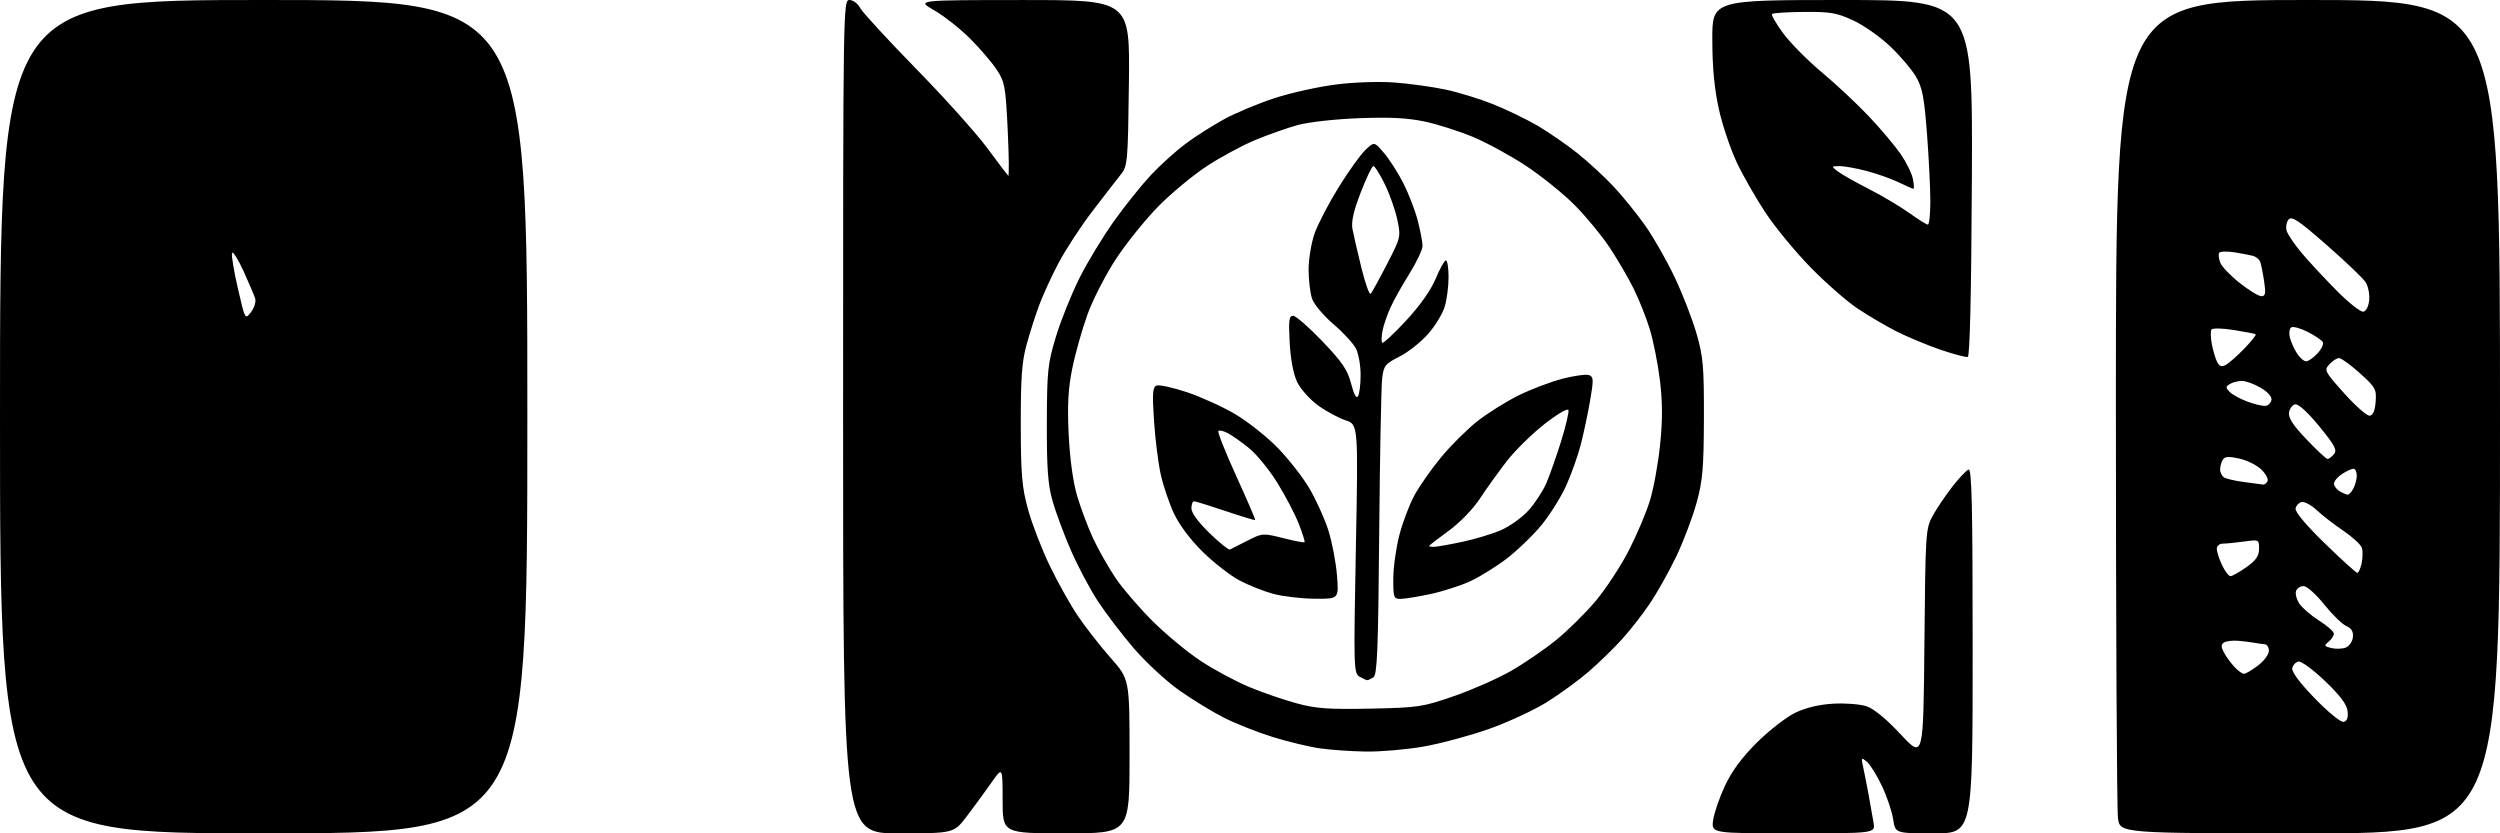 <?xml version="1.0" encoding="UTF-8" standalone="no"?>
<svg 
  version="1.1" 
  xmlns="http://www.w3.org/2000/svg" 
  xmlns:xlink="http://www.w3.org/1999/xlink" 
  xmlns:svg="http://www.w3.org/2000/svg"
  xmlns:rdf="http://www.w3.org/1999/02/22-rdf-syntax-ns#"
  xmlns:cc="http://creativecommons.org/ns#"
  xmlns:dc="http://purl.org/dc/elements/1.1/"
  viewBox="0 0 768 256"
  width="768"
  height="256"
>
<style>svg {background-color: white; }</style>"
<path stroke="none" fill="black" fill-rule="evenodd" d="M81.00,256.00C0.00,256.00 0.00,256.00 0.00,128.00C0.00,0.00 0.00,0.00 81.00,0.00C162.00,0.00 162.00,0.00 162.00,128.00C162.00,256.00 162.00,256.00 81.00,256.00zM276.01,256.00C259.00,256.00 259.00,256.00 259.00,128.00C259.00,1.36 259.02,0.00 260.97,0.00C262.05,0.00 263.51,1.09 264.22,2.42C264.92,3.75 272.63,12.13 281.34,21.04C290.06,29.95 299.89,40.90 303.20,45.37C306.50,49.84 309.45,53.73 309.73,54.00C310.02,54.27 309.95,47.98 309.57,40.00C308.93,26.67 308.67,25.18 306.26,21.50C304.82,19.30 301.13,14.98 298.06,11.90C294.98,8.83 290.00,4.89 286.98,3.16C281.50,0.02 281.50,0.02 314.30,0.01C347.10,0.00 347.10,0.00 346.80,25.43C346.52,49.11 346.36,51.03 344.50,53.36C343.40,54.73 339.46,59.83 335.74,64.68C332.02,69.53 327.22,76.88 325.07,81.00C322.92,85.12 320.25,90.97 319.14,94.00C318.03,97.03 316.31,102.42 315.33,106.00C313.92,111.15 313.56,116.25 313.58,130.50C313.61,145.88 313.94,149.67 315.81,156.50C317.02,160.90 320.01,168.65 322.45,173.72C324.89,178.79 328.79,185.77 331.12,189.22C333.45,192.67 337.98,198.46 341.18,202.09C347.00,208.67 347.00,208.67 347.00,232.34C347.00,256.00 347.00,256.00 327.50,256.00C308.00,256.00 308.00,256.00 308.00,245.75C308.00,235.51 308.00,235.51 304.51,240.50C302.58,243.25 299.21,247.86 297.01,250.75C293.01,256.00 293.01,256.00 276.01,256.00zM550.91,256.00C525.74,256.00 525.74,256.00 526.27,252.00C526.57,249.80 528.20,245.04 529.90,241.41C532.01,236.88 535.11,232.70 539.74,228.09C543.46,224.40 548.75,220.29 551.50,218.96C554.75,217.40 558.83,216.42 563.16,216.17C566.82,215.96 571.42,216.31 573.37,216.96C575.63,217.70 579.45,220.84 583.89,225.59C590.86,233.06 590.86,233.06 591.18,197.78C591.49,163.64 591.57,162.37 593.70,158.50C594.90,156.30 597.60,152.28 599.70,149.58C601.79,146.87 604.06,144.47 604.75,144.24C605.74,143.92 606.00,155.50 606.00,199.92C606.00,256.00 606.00,256.00 594.11,256.00C582.23,256.00 582.23,256.00 581.58,251.68C581.22,249.31 579.67,244.69 578.12,241.43C576.58,238.17 574.50,234.82 573.50,234.00C571.79,232.60 571.72,232.69 572.33,235.50C572.69,237.15 573.45,240.97 574.01,244.00C574.57,247.03 575.27,250.96 575.56,252.75C576.09,256.00 576.09,256.00 550.91,256.00zM709.64,256.00C651.27,256.00 651.27,256.00 650.64,251.36C650.29,248.81 650.00,191.21 650.00,123.36C650.00,0.00 650.00,0.00 709.00,0.00C768.00,0.00 768.00,0.00 768.00,128.00C768.00,256.00 768.00,256.00 709.64,256.00zM419.57,230.88C415.13,230.81 408.80,230.37 405.50,229.90C402.20,229.43 395.68,227.86 391.02,226.42C386.35,224.97 379.60,222.30 376.02,220.49C372.43,218.67 366.25,214.89 362.27,212.08C358.29,209.27 352.04,203.49 348.38,199.24C344.72,194.98 339.70,188.41 337.23,184.63C334.76,180.85 331.02,173.77 328.91,168.91C326.80,164.04 324.28,157.24 323.31,153.78C321.92,148.83 321.55,143.80 321.59,130.00C321.64,113.92 321.86,111.77 324.36,103.50C325.85,98.55 329.10,90.45 331.57,85.50C334.05,80.55 338.87,72.60 342.29,67.83C345.70,63.06 350.81,56.70 353.63,53.70C356.45,50.70 361.17,46.44 364.13,44.22C367.08,42.00 372.43,38.60 376.00,36.65C379.57,34.69 386.57,31.77 391.54,30.15C396.51,28.53 405.00,26.64 410.41,25.96C416.11,25.24 423.73,24.99 428.56,25.36C433.14,25.71 440.10,26.68 444.04,27.51C447.98,28.34 454.58,30.37 458.70,32.02C462.82,33.67 468.96,36.64 472.35,38.62C475.73,40.61 481.20,44.38 484.50,47.00C487.80,49.63 492.77,54.19 495.54,57.14C498.32,60.09 502.71,65.49 505.31,69.15C507.91,72.81 512.02,80.01 514.45,85.15C516.89,90.29 519.92,98.10 521.18,102.50C523.22,109.57 523.48,112.59 523.44,128.50C523.39,143.85 523.06,147.68 521.18,154.50C519.97,158.90 517.16,166.31 514.94,170.96C512.71,175.61 509.05,182.13 506.80,185.46C504.56,188.78 500.67,193.75 498.16,196.50C495.66,199.25 491.11,203.67 488.06,206.31C485.00,208.96 479.23,213.17 475.24,215.67C471.25,218.17 463.15,221.92 457.24,224.00C451.33,226.07 442.26,228.50 437.07,229.39C431.89,230.27 424.01,230.95 419.57,230.88zM719.95,221.75C721.02,221.53 721.40,220.52 721.18,218.48C720.95,216.39 718.96,213.73 714.26,209.23C710.63,205.76 706.95,203.05 706.09,203.22C705.23,203.39 704.37,204.32 704.18,205.29C703.97,206.40 706.53,209.82 711.12,214.56C715.26,218.82 719.07,221.93 719.95,221.75zM421.00,217.69C435.72,217.38 437.01,217.19 446.66,213.85C452.24,211.91 460.12,208.44 464.16,206.12C468.20,203.81 474.41,199.56 477.97,196.68C481.53,193.80 487.02,188.38 490.17,184.64C493.31,180.89 497.89,173.93 500.34,169.16C502.79,164.40 505.73,157.47 506.86,153.76C508.00,150.05 509.41,142.31 509.99,136.57C510.76,129.01 510.74,123.56 509.93,116.84C509.31,111.74 507.89,104.62 506.78,101.03C505.68,97.44 503.42,91.80 501.77,88.50C500.12,85.20 496.83,79.58 494.46,76.00C492.10,72.42 487.31,66.62 483.83,63.10C480.35,59.58 473.60,54.12 468.84,50.98C464.08,47.83 456.71,43.82 452.47,42.05C448.23,40.29 441.55,38.16 437.63,37.33C432.45,36.23 426.95,35.95 417.50,36.31C410.22,36.58 401.92,37.51 398.65,38.42C395.43,39.30 389.54,41.38 385.56,43.04C381.59,44.69 374.91,48.30 370.72,51.05C366.53,53.80 359.89,59.30 355.96,63.27C352.04,67.25 346.19,74.47 342.98,79.32C339.77,84.17 335.78,91.90 334.11,96.50C332.45,101.09 330.33,108.59 329.41,113.15C328.13,119.47 327.87,124.31 328.30,133.47C328.67,141.07 329.63,148.04 330.91,152.38C332.02,156.16 334.26,162.09 335.88,165.56C337.50,169.02 340.61,174.48 342.78,177.68C344.96,180.89 350.06,186.81 354.12,190.85C358.18,194.89 364.84,200.39 368.92,203.08C373.00,205.76 379.68,209.35 383.77,211.05C387.86,212.75 394.42,215.01 398.35,216.07C404.30,217.68 408.11,217.95 421.00,217.69zM420.00,208.95C419.73,208.95 418.66,208.45 417.64,207.86C415.86,206.83 415.82,205.18 416.52,168.59C417.25,130.40 417.25,130.40 413.34,129.11C411.19,128.40 407.38,126.34 404.88,124.52C402.38,122.71 399.50,119.49 398.49,117.36C397.34,114.96 396.47,110.39 396.19,105.25C395.82,98.40 396.00,97.00 397.24,97.00C398.06,97.00 402.11,100.53 406.24,104.85C412.38,111.28 413.98,113.64 415.06,117.86C415.90,121.13 416.67,122.55 417.17,121.75C417.61,121.06 417.98,118.12 417.98,115.20C417.99,112.29 417.34,108.62 416.53,107.05C415.71,105.48 412.60,102.10 409.60,99.55C406.61,96.99 403.67,93.50 403.08,91.80C402.49,90.09 402.00,86.06 402.00,82.83C402.00,79.59 402.83,74.60 403.84,71.73C404.85,68.85 408.18,62.45 411.25,57.50C414.31,52.55 418.03,47.38 419.51,46.00C422.19,43.50 422.19,43.50 425.17,47.00C426.81,48.92 429.48,53.08 431.09,56.24C432.70,59.40 434.69,64.56 435.51,67.70C436.33,70.85 437.00,74.37 437.00,75.53C437.00,76.69 435.19,80.53 432.98,84.07C430.76,87.61 428.13,92.30 427.14,94.50C426.14,96.70 425.04,99.91 424.71,101.63C424.37,103.35 424.33,105.00 424.62,105.29C424.91,105.58 428.21,102.52 431.95,98.49C436.25,93.85 439.59,89.11 441.06,85.58C442.33,82.51 443.74,80.00 444.18,80.00C444.63,80.00 445.00,82.31 445.00,85.13C445.00,87.96 444.47,92.03 443.82,94.19C443.18,96.35 440.87,100.14 438.70,102.61C436.52,105.07 432.58,108.19 429.94,109.53C425.53,111.76 425.08,112.33 424.60,116.23C424.31,118.58 423.90,140.00 423.69,163.84C423.38,199.75 423.08,207.34 421.91,208.08C421.13,208.57 420.27,208.96 420.00,208.95zM689.33,207.00C689.87,207.00 691.82,205.85 693.66,204.45C695.50,203.05 697.00,201.02 697.00,199.95C697.00,198.88 696.44,197.97 695.75,197.92C695.06,197.88 693.60,197.67 692.50,197.46C691.40,197.24 689.13,196.97 687.46,196.84C685.79,196.72 683.88,196.96 683.21,197.37C682.29,197.94 682.27,198.65 683.12,200.31C683.74,201.51 685.17,203.51 686.30,204.75C687.43,205.99 688.79,207.00 689.33,207.00zM720.50,198.98C721.62,198.59 722.63,197.21 722.80,195.82C723.01,194.05 722.45,193.07 720.76,192.30C719.47,191.71 716.41,188.73 713.96,185.66C711.51,182.60 708.70,180.07 707.72,180.05C706.74,180.02 705.68,180.68 705.36,181.51C705.04,182.34 705.48,184.09 706.34,185.40C707.20,186.71 709.93,189.07 712.41,190.64C714.90,192.21 716.94,194.01 716.96,194.63C716.98,195.25 716.27,196.36 715.37,197.11C713.89,198.34 713.96,198.52 716.12,199.07C717.43,199.40 719.40,199.36 720.50,198.98zM403.89,183.93C399.83,183.90 394.07,183.22 391.10,182.42C388.14,181.62 383.43,179.74 380.63,178.23C377.84,176.73 372.81,172.80 369.45,169.50C365.75,165.87 362.28,161.25 360.67,157.81C359.20,154.68 357.37,149.28 356.59,145.81C355.82,142.34 354.88,134.89 354.51,129.25C353.95,120.73 354.09,118.90 355.31,118.44C356.11,118.13 360.31,119.05 364.64,120.49C368.96,121.94 375.62,124.96 379.43,127.21C383.24,129.46 389.09,134.08 392.43,137.49C395.77,140.89 400.20,146.56 402.28,150.09C404.35,153.62 406.97,159.43 408.10,163.00C409.22,166.57 410.40,172.76 410.72,176.75C411.29,184.00 411.29,184.00 403.89,183.93zM430.25,183.98C428.15,184.00 428.00,183.57 428.02,177.75C428.03,174.31 428.87,168.30 429.88,164.38C430.90,160.46 432.99,154.95 434.52,152.14C436.06,149.32 439.73,144.08 442.68,140.50C445.64,136.92 450.63,131.95 453.78,129.45C456.93,126.96 462.65,123.37 466.50,121.47C470.35,119.57 476.45,117.25 480.06,116.33C483.66,115.40 487.32,114.91 488.18,115.24C489.56,115.77 489.59,116.68 488.46,123.17C487.76,127.20 486.47,133.28 485.59,136.67C484.71,140.07 482.70,145.69 481.14,149.17C479.57,152.65 476.19,158.07 473.62,161.21C471.06,164.35 466.27,168.98 462.99,171.51C459.71,174.03 454.58,177.22 451.59,178.59C448.61,179.95 443.09,181.72 439.33,182.52C435.58,183.31 431.49,183.97 430.25,183.98zM685.20,177.00C685.74,177.00 687.93,175.76 690.07,174.25C693.04,172.15 693.96,170.82 693.98,168.61C694.00,165.75 693.96,165.73 689.36,166.36C686.81,166.71 683.88,167.00 682.86,167.00C681.82,167.00 681.00,167.71 681.00,168.60C681.00,169.48 681.73,171.73 682.61,173.60C683.50,175.47 684.67,177.00 685.20,177.00zM724.17,175.99C724.54,176.00 725.14,174.66 725.50,173.02C725.85,171.38 725.88,169.25 725.56,168.27C725.23,167.30 722.67,164.95 719.88,163.05C717.08,161.16 713.42,158.33 711.74,156.76C710.07,155.19 707.98,154.05 707.11,154.22C706.24,154.39 705.38,155.28 705.20,156.20C705.00,157.24 708.39,161.29 714.19,166.93C719.31,171.91 723.80,175.99 724.17,175.99zM377.81,168.82C378.20,168.64 380.62,167.42 383.19,166.11C387.78,163.76 387.96,163.74 394.15,165.30C397.61,166.18 400.59,166.75 400.76,166.57C400.93,166.40 400.13,163.84 398.97,160.88C397.81,157.92 394.84,152.25 392.37,148.27C389.90,144.29 385.99,139.51 383.69,137.65C381.39,135.79 378.45,133.72 377.16,133.05C375.88,132.38 374.58,132.09 374.27,132.39C373.97,132.70 376.44,138.92 379.77,146.23C383.10,153.53 385.72,159.61 385.58,159.74C385.45,159.88 381.36,158.64 376.48,156.99C371.61,155.35 367.26,154.00 366.81,154.00C366.37,154.00 366.00,154.99 366.00,156.19C366.00,157.54 368.14,160.46 371.55,163.76C374.60,166.72 377.42,168.99 377.81,168.82zM440.43,168.00C441.22,168.00 445.08,167.33 449.00,166.50C452.92,165.68 458.35,164.05 461.06,162.88C463.77,161.71 467.59,158.98 469.56,156.80C471.53,154.62 474.00,150.84 475.05,148.39C476.09,145.95 478.13,140.16 479.58,135.53C481.02,130.90 482.03,126.59 481.82,125.96C481.61,125.32 478.38,127.21 474.47,130.27C470.64,133.27 465.44,138.38 462.93,141.61C460.41,144.85 456.70,150.02 454.67,153.11C452.51,156.40 448.52,160.52 445.00,163.09C441.70,165.49 439.00,167.57 439.00,167.73C439.00,167.88 439.65,168.00 440.43,168.00zM721.21,151.97C721.61,151.99 722.40,151.13 722.96,150.07C723.53,149.00 724.00,147.20 724.00,146.07C724.00,144.93 723.53,144.00 722.96,144.00C722.40,144.00 720.82,144.73 719.46,145.62C718.11,146.50 717.00,147.83 717.00,148.57C717.00,149.30 717.79,150.36 718.75,150.92C719.71,151.48 720.82,151.95 721.21,151.97zM695.19,148.86C695.57,148.94 696.19,148.50 696.56,147.90C696.94,147.29 696.14,145.68 694.78,144.32C693.42,142.97 690.37,141.42 687.99,140.89C684.70,140.15 683.48,140.22 682.85,141.21C682.40,141.92 682.02,143.26 682.02,144.19C682.01,145.12 682.56,146.24 683.25,146.67C683.94,147.11 686.75,147.75 689.50,148.09C692.25,148.44 694.81,148.78 695.19,148.86zM715.03,141.00C715.43,141.00 716.31,140.33 717.00,139.51C718.03,138.26 717.26,136.82 712.47,130.96C708.94,126.65 706.08,124.03 705.10,124.22C704.22,124.38 703.36,125.53 703.18,126.76C702.95,128.37 704.48,130.70 708.58,135.00C711.73,138.30 714.63,141.00 715.03,141.00zM728.00,127.70C728.99,127.56 729.60,126.10 729.80,123.38C730.08,119.56 729.75,118.96 724.94,114.64C722.11,112.09 719.23,110.00 718.55,110.00C717.87,110.00 716.53,110.86 715.58,111.91C713.92,113.74 714.10,114.10 720.18,120.87C723.65,124.75 727.17,127.82 728.00,127.70zM695.99,124.68C696.81,124.57 697.62,123.75 697.79,122.87C697.98,121.89 696.69,120.42 694.49,119.13C692.51,117.96 689.90,117.01 688.69,117.02C687.49,117.02 685.83,117.46 685.00,117.98C683.67,118.82 683.67,119.09 685.00,120.43C685.83,121.26 688.30,122.60 690.50,123.41C692.70,124.22 695.17,124.79 695.99,124.68zM683.79,112.09C684.73,111.58 687.27,109.33 689.44,107.10C691.60,104.86 693.17,102.89 692.94,102.70C692.70,102.51 689.66,101.92 686.19,101.37C682.61,100.81 679.65,100.76 679.34,101.25C679.05,101.74 679.11,103.78 679.49,105.80C679.87,107.81 680.61,110.26 681.13,111.24C681.83,112.56 682.53,112.78 683.79,112.09zM708.44,111.00C709.11,111.00 710.68,109.91 711.93,108.57C713.18,107.24 713.91,105.66 713.54,105.06C713.17,104.46 711.08,103.06 708.90,101.95C706.72,100.83 704.46,100.22 703.88,100.57C703.31,100.93 703.12,102.34 703.46,103.71C703.81,105.09 704.80,107.29 705.66,108.60C706.52,109.92 707.77,111.00 708.44,111.00zM604.50,109.64C603.95,109.81 600.21,108.83 596.19,107.46C592.17,106.09 586.10,103.56 582.69,101.85C579.29,100.13 573.80,96.90 570.50,94.68C567.20,92.45 560.75,86.79 556.18,82.11C551.60,77.42 545.44,69.95 542.48,65.52C539.53,61.08 535.52,54.09 533.57,49.98C531.62,45.86 529.12,38.45 528.03,33.50C526.66,27.28 526.04,20.72 526.02,12.25C526.00,0.00 526.00,0.00 566.01,-0.00C606.02,-0.00 606.02,-0.00 605.76,54.67C605.59,90.01 605.15,109.44 604.50,109.64zM77.12,95.87C78.12,94.57 78.69,92.70 78.39,91.72C78.09,90.73 76.46,86.91 74.78,83.22C73.09,79.52 71.51,77.05 71.28,77.73C71.04,78.41 71.85,83.30 73.08,88.60C75.30,98.25 75.30,98.25 77.12,95.87zM726.00,95.75C726.89,95.59 727.63,94.14 727.82,92.17C727.99,90.35 727.49,87.87 726.70,86.66C725.91,85.46 720.52,80.32 714.74,75.25C705.96,67.57 704.01,66.28 703.02,67.47C702.37,68.26 702.13,69.84 702.49,70.98C702.86,72.12 704.94,75.18 707.13,77.78C709.31,80.37 714.12,85.54 717.80,89.26C721.49,92.98 725.17,95.90 726.00,95.75zM421.07,90.26C421.46,89.84 423.71,85.75 426.07,81.17C430.32,72.96 430.36,72.76 429.26,67.50C428.64,64.56 426.91,59.65 425.41,56.58C423.90,53.51 422.33,51.00 421.91,51.00C421.49,51.00 419.74,54.65 418.02,59.11C415.82,64.82 415.06,68.15 415.48,70.36C415.80,72.09 417.04,77.44 418.22,82.26C419.41,87.08 420.69,90.68 421.07,90.26zM694.70,91.00C695.95,91.00 696.10,90.15 695.53,86.37C695.15,83.83 694.61,81.14 694.33,80.41C694.05,79.68 693.07,78.87 692.16,78.61C691.25,78.36 688.63,77.86 686.35,77.50C684.07,77.15 681.99,77.23 681.72,77.68C681.45,78.13 681.61,79.48 682.06,80.68C682.51,81.88 685.20,84.69 688.03,86.93C690.86,89.17 693.87,91.00 694.70,91.00zM592.25,69.00C592.66,69.00 593.00,65.74 593.00,61.75C593.00,57.76 592.53,48.44 591.97,41.04C591.11,29.84 590.54,26.89 588.57,23.52C587.26,21.30 583.68,17.09 580.60,14.18C577.52,11.27 572.42,7.70 569.25,6.24C564.27,3.94 562.25,3.59 554.21,3.66C549.11,3.70 544.68,3.99 544.37,4.29C544.07,4.60 545.62,7.28 547.83,10.27C550.03,13.25 555.39,18.65 559.73,22.27C564.07,25.90 570.58,31.99 574.18,35.81C577.79,39.63 582.16,44.82 583.89,47.33C585.62,49.85 587.31,53.28 587.64,54.95C587.98,56.63 588.05,58.00 587.81,58.00C587.57,58.00 585.51,57.10 583.24,56.00C580.96,54.90 576.50,53.32 573.34,52.50C570.17,51.67 566.44,51.01 565.04,51.03C562.55,51.06 562.54,51.09 564.50,52.61C565.60,53.47 569.88,55.89 574.00,58.00C578.12,60.10 583.75,63.44 586.50,65.41C589.25,67.39 591.83,69.00 592.25,69.00z" />

</svg>